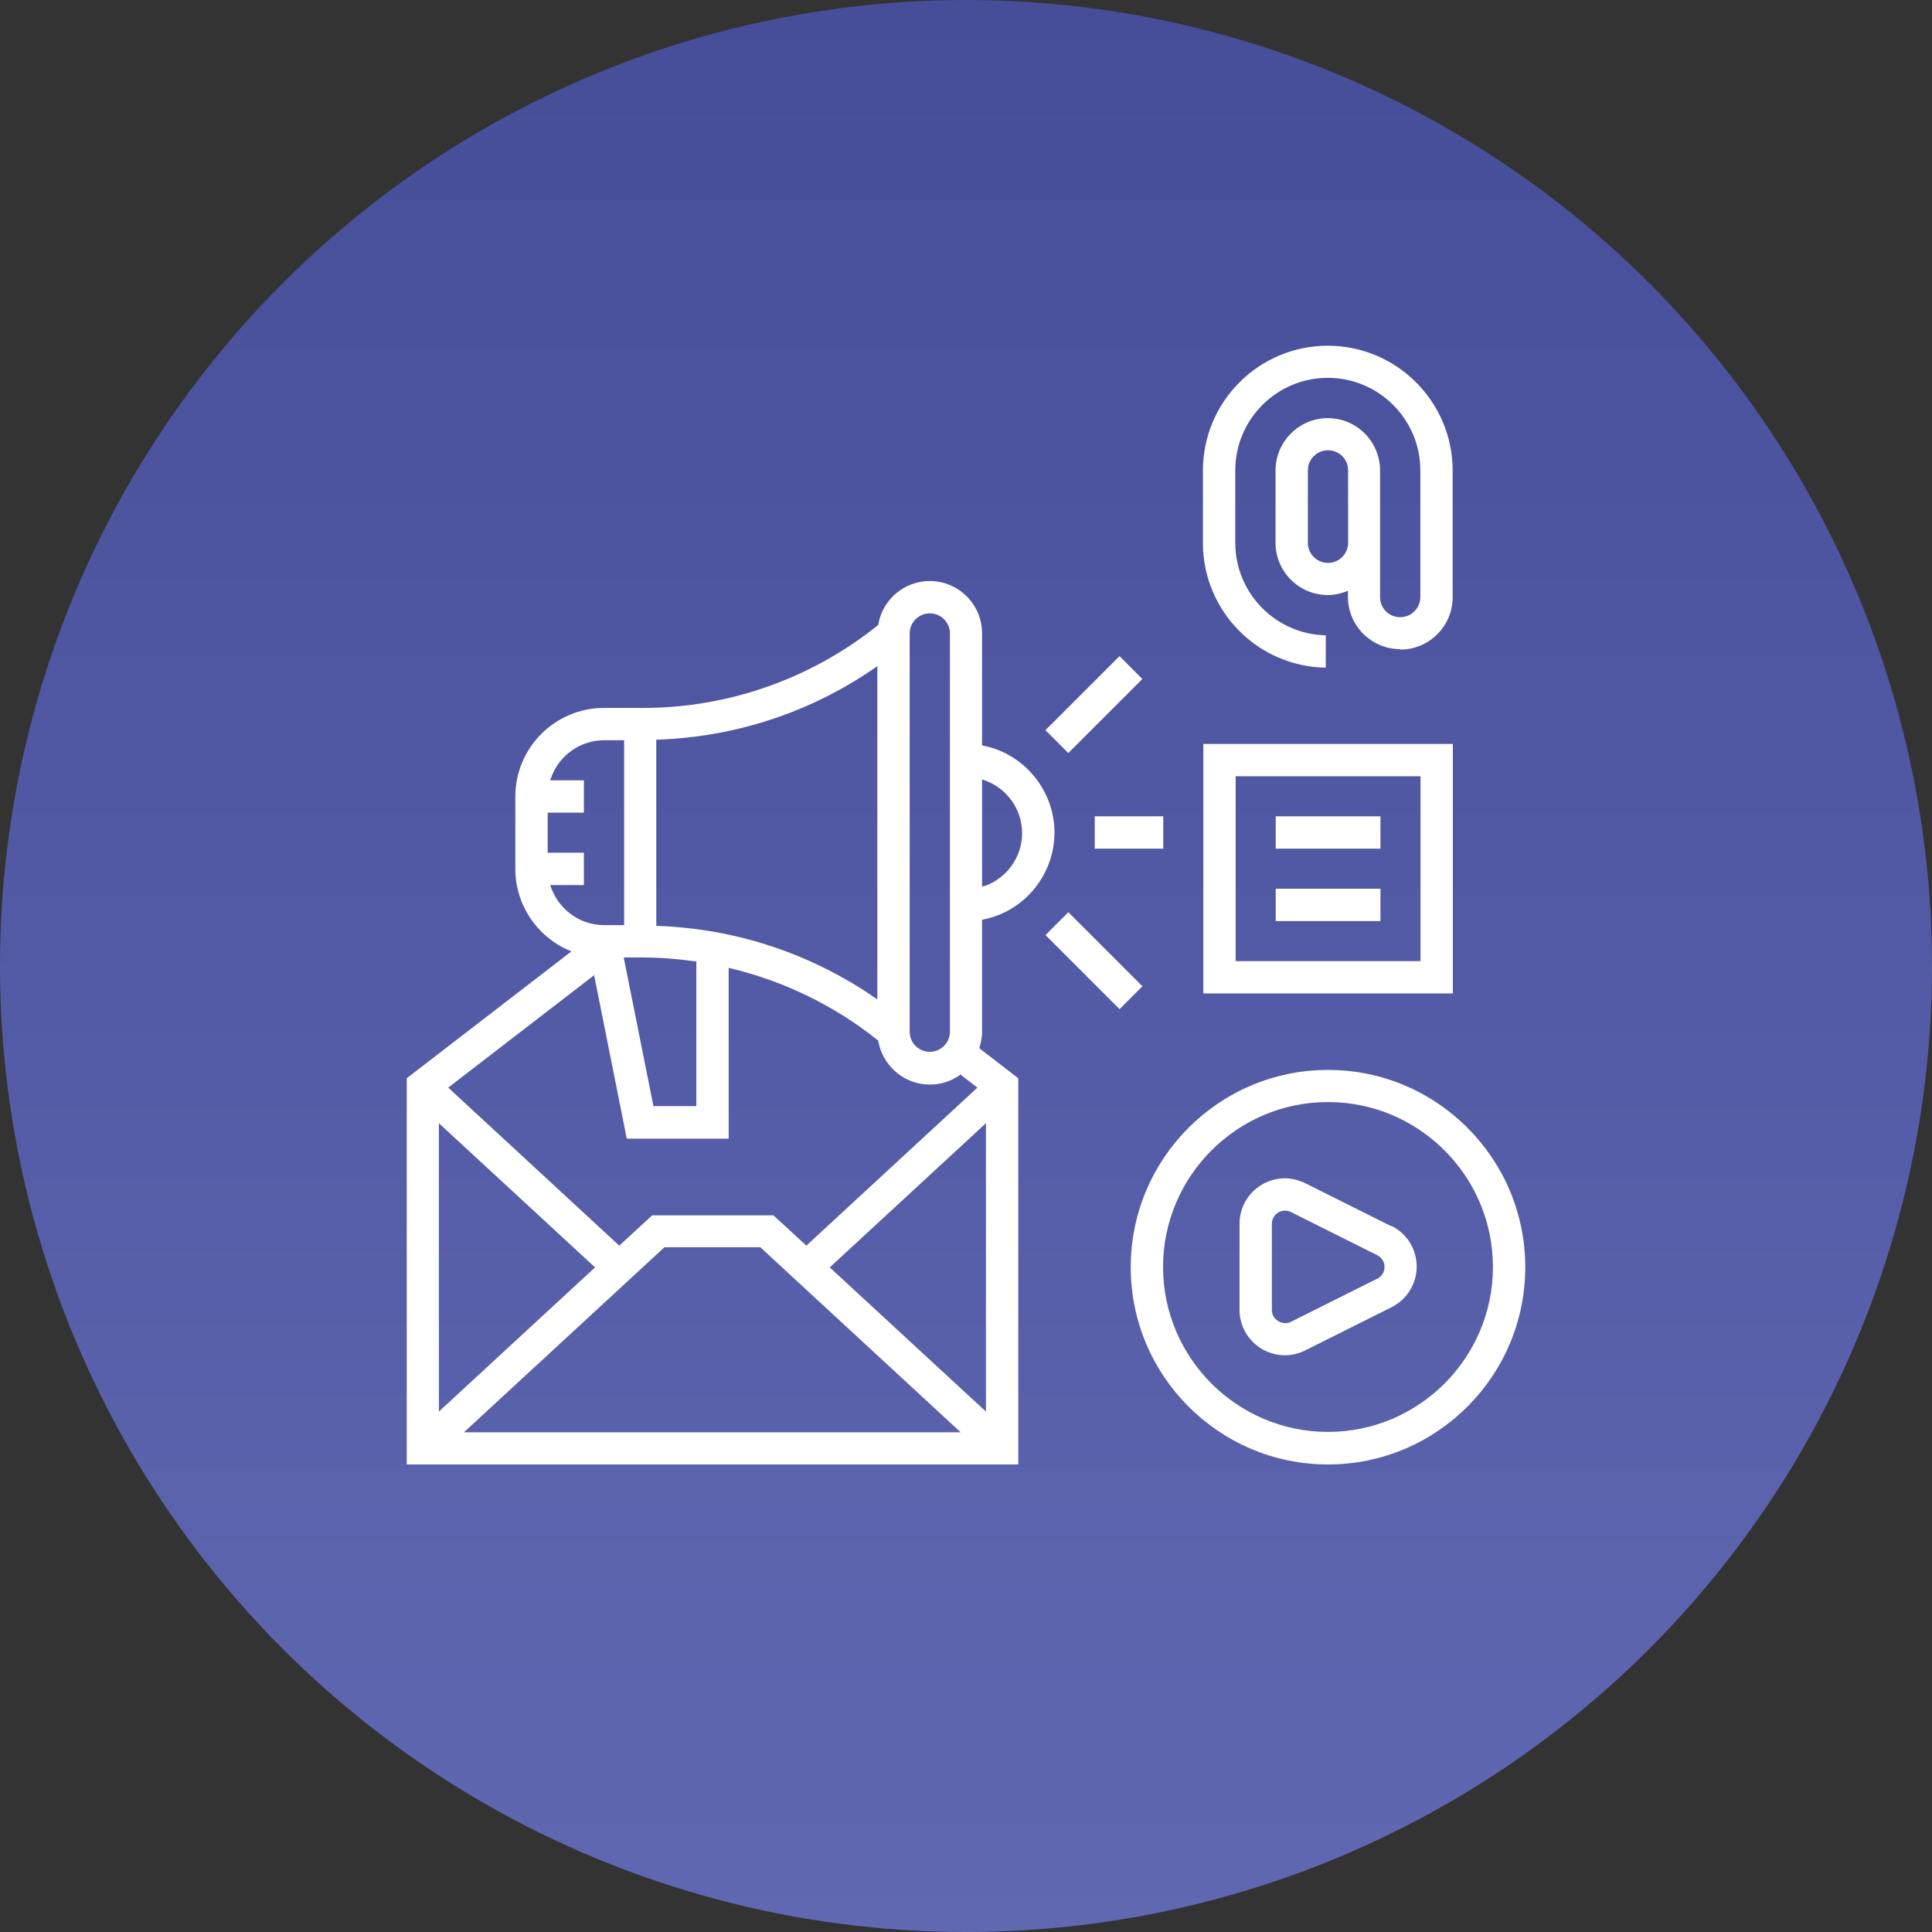 <?xml version="1.0" encoding="UTF-8"?><svg id="Layer_2" xmlns="http://www.w3.org/2000/svg" xmlns:xlink="http://www.w3.org/1999/xlink" viewBox="0 0 95 95"><rect x="0" y="0" width="95" height="95" fill="#333333" stroke="none"/><defs><style>.cls-1{fill:url(#linear-gradient);}.cls-2{fill:#fff;}</style><linearGradient id="linear-gradient" x1="47.5" y1="95" x2="47.5" y2="0" gradientTransform="matrix(1, 0, 0, 1, 0, 0)" gradientUnits="userSpaceOnUse"><stop offset="0" stop-color="#6068b2"/><stop offset="1" stop-color="#464d99"/></linearGradient></defs><g id="Commenting"><circle class="cls-1" cx="47.5" cy="47.5" r="47.5"/><g><path class="cls-2" d="M48.37,36.67l-.08-.02v-5.51c0-1.42-1.16-2.57-2.57-2.57-1.24,0-2.31,.89-2.53,2.12v.04l-.03,.02c-3.26,2.62-7.35,4.06-11.51,4.06h-1.95c-2.4,0-4.36,1.95-4.36,4.36v3.56c0,1.73,1.03,3.29,2.61,3.99l.15,.06-8.1,6.24v18.99h30.07v-18.99l-1.92-1.48,.02-.06c.08-.27,.12-.51,.12-.74v-5.51l.08-.02c2.02-.41,3.48-2.21,3.48-4.27s-1.47-3.86-3.48-4.27Zm-3.64-5.52c0-.54,.44-.99,.99-.99s.99,.44,.99,.99v19.58c0,.54-.44,.99-.99,.99s-.99-.44-.99-.99V31.14Zm-12.46,5.22h.09c3.83-.14,7.5-1.35,10.63-3.51l.15-.1v16.38l-.15-.1c-3.13-2.15-6.8-3.37-10.63-3.51h-.09v-9.15Zm1.89,10.9h.08v7.12h-2.11l-1.46-7.31h.98c.77,0,1.59,.06,2.51,.19Zm-7.06-3.62l-.05-.13h1.66v-1.59h-1.78v-1.97h1.78v-1.59h-1.66l.05-.13c.39-1.1,1.44-1.84,2.6-1.84h.99v9.09h-.99c-1.16,0-2.2-.74-2.6-1.84Zm2.11,4.28l1.61,8.06h5.01v-8.4l.12,.03c2.62,.63,5.12,1.85,7.21,3.53l.03,.02v.04c.23,1.23,1.29,2.12,2.53,2.12,.52,0,1.02-.15,1.45-.45l.06-.04,.83,.64-8.41,7.77-1.62-1.49h-5.96l-1.62,1.49-8.41-7.77,7.19-5.54Zm-7.63,7.3l7.68,7.09-7.68,7.09v-14.18Zm1.24,15.19l9.85-9.09h4.72l.03,.03,9.82,9.07H22.83Zm25.66-15.19v14.18l-7.68-7.09,7.68-7.09Zm-.06-11.68l-.13,.05v-5.28l.13,.05c1.1,.39,1.84,1.44,1.84,2.6s-.74,2.2-1.84,2.6Z"/><rect class="cls-2" x="53.83" y="40.14" width="3.37" height="1.59"/><rect class="cls-2" x="51.21" y="33.85" width="5.15" height="1.59" transform="translate(-8.74 48.18) rotate(-45)"/><rect class="cls-2" x="52.99" y="44.66" width="1.59" height="5.15" transform="translate(-17.64 51.87) rotate(-45)"/><path class="cls-2" d="M65.3,52.61c-5.35,0-9.7,4.35-9.7,9.7s4.35,9.7,9.7,9.7,9.7-4.35,9.7-9.7-4.35-9.7-9.7-9.7Zm0,17.8c-4.47,0-8.11-3.64-8.11-8.11s3.64-8.11,8.11-8.11,8.11,3.64,8.11,8.11-3.64,8.11-8.11,8.11Z"/><path class="cls-2" d="M59.17,36.58v12.27h12.27v-12.27h-12.27Zm10.68,10.68h-9.09v-9.09h9.09v9.09Z"/><rect class="cls-2" x="62.73" y="40.14" width="5.15" height="1.59"/><rect class="cls-2" x="62.73" y="43.7" width="5.15" height="1.59"/><path class="cls-2" d="M68.86,31.94c1.42,0,2.57-1.16,2.57-2.57v-6.23c0-3.38-2.75-6.14-6.14-6.14s-6.14,2.75-6.14,6.14v3.56c0,3.35,2.7,6.08,6.04,6.13v-1.59c-2.46-.05-4.45-2.07-4.45-4.55v-3.56c0-2.51,2.04-4.55,4.55-4.55s4.55,2.04,4.55,4.55v6.23c0,.54-.44,.99-.99,.99s-.99-.44-.99-.99v-6.23c0-1.42-1.16-2.57-2.57-2.57s-2.57,1.16-2.57,2.57v3.56c0,1.42,1.16,2.57,2.57,2.57,.28,0,.56-.05,.86-.16l.13-.05v.3c0,1.42,1.16,2.57,2.57,2.57Zm-3.56-4.26c-.54,0-.99-.44-.99-.99v-3.56c0-.54,.44-.99,.99-.99s.99,.44,.99,.99v3.56c0,.54-.44,.99-.99,.99Z"/><path class="cls-2" d="M68.42,60.3l-4.24-2.12c-.31-.15-.66-.24-1-.24-1.23,0-2.23,1-2.23,2.23v4.24c0,1.23,1,2.23,2.23,2.23,.34,0,.69-.08,1-.24l4.24-2.12c.76-.38,1.24-1.15,1.24-2s-.47-1.62-1.24-2Zm-.71,2.58h0l-4.24,2.12c-.08,.04-.18,.06-.27,.06-.12,0-.24-.03-.35-.1-.2-.12-.31-.32-.31-.54v-4.24c0-.36,.29-.65,.65-.65,.1,0,.2,.02,.29,.07l4.24,2.12c.22,.11,.36,.33,.36,.58s-.14,.47-.36,.58Z"/></g></g></svg>